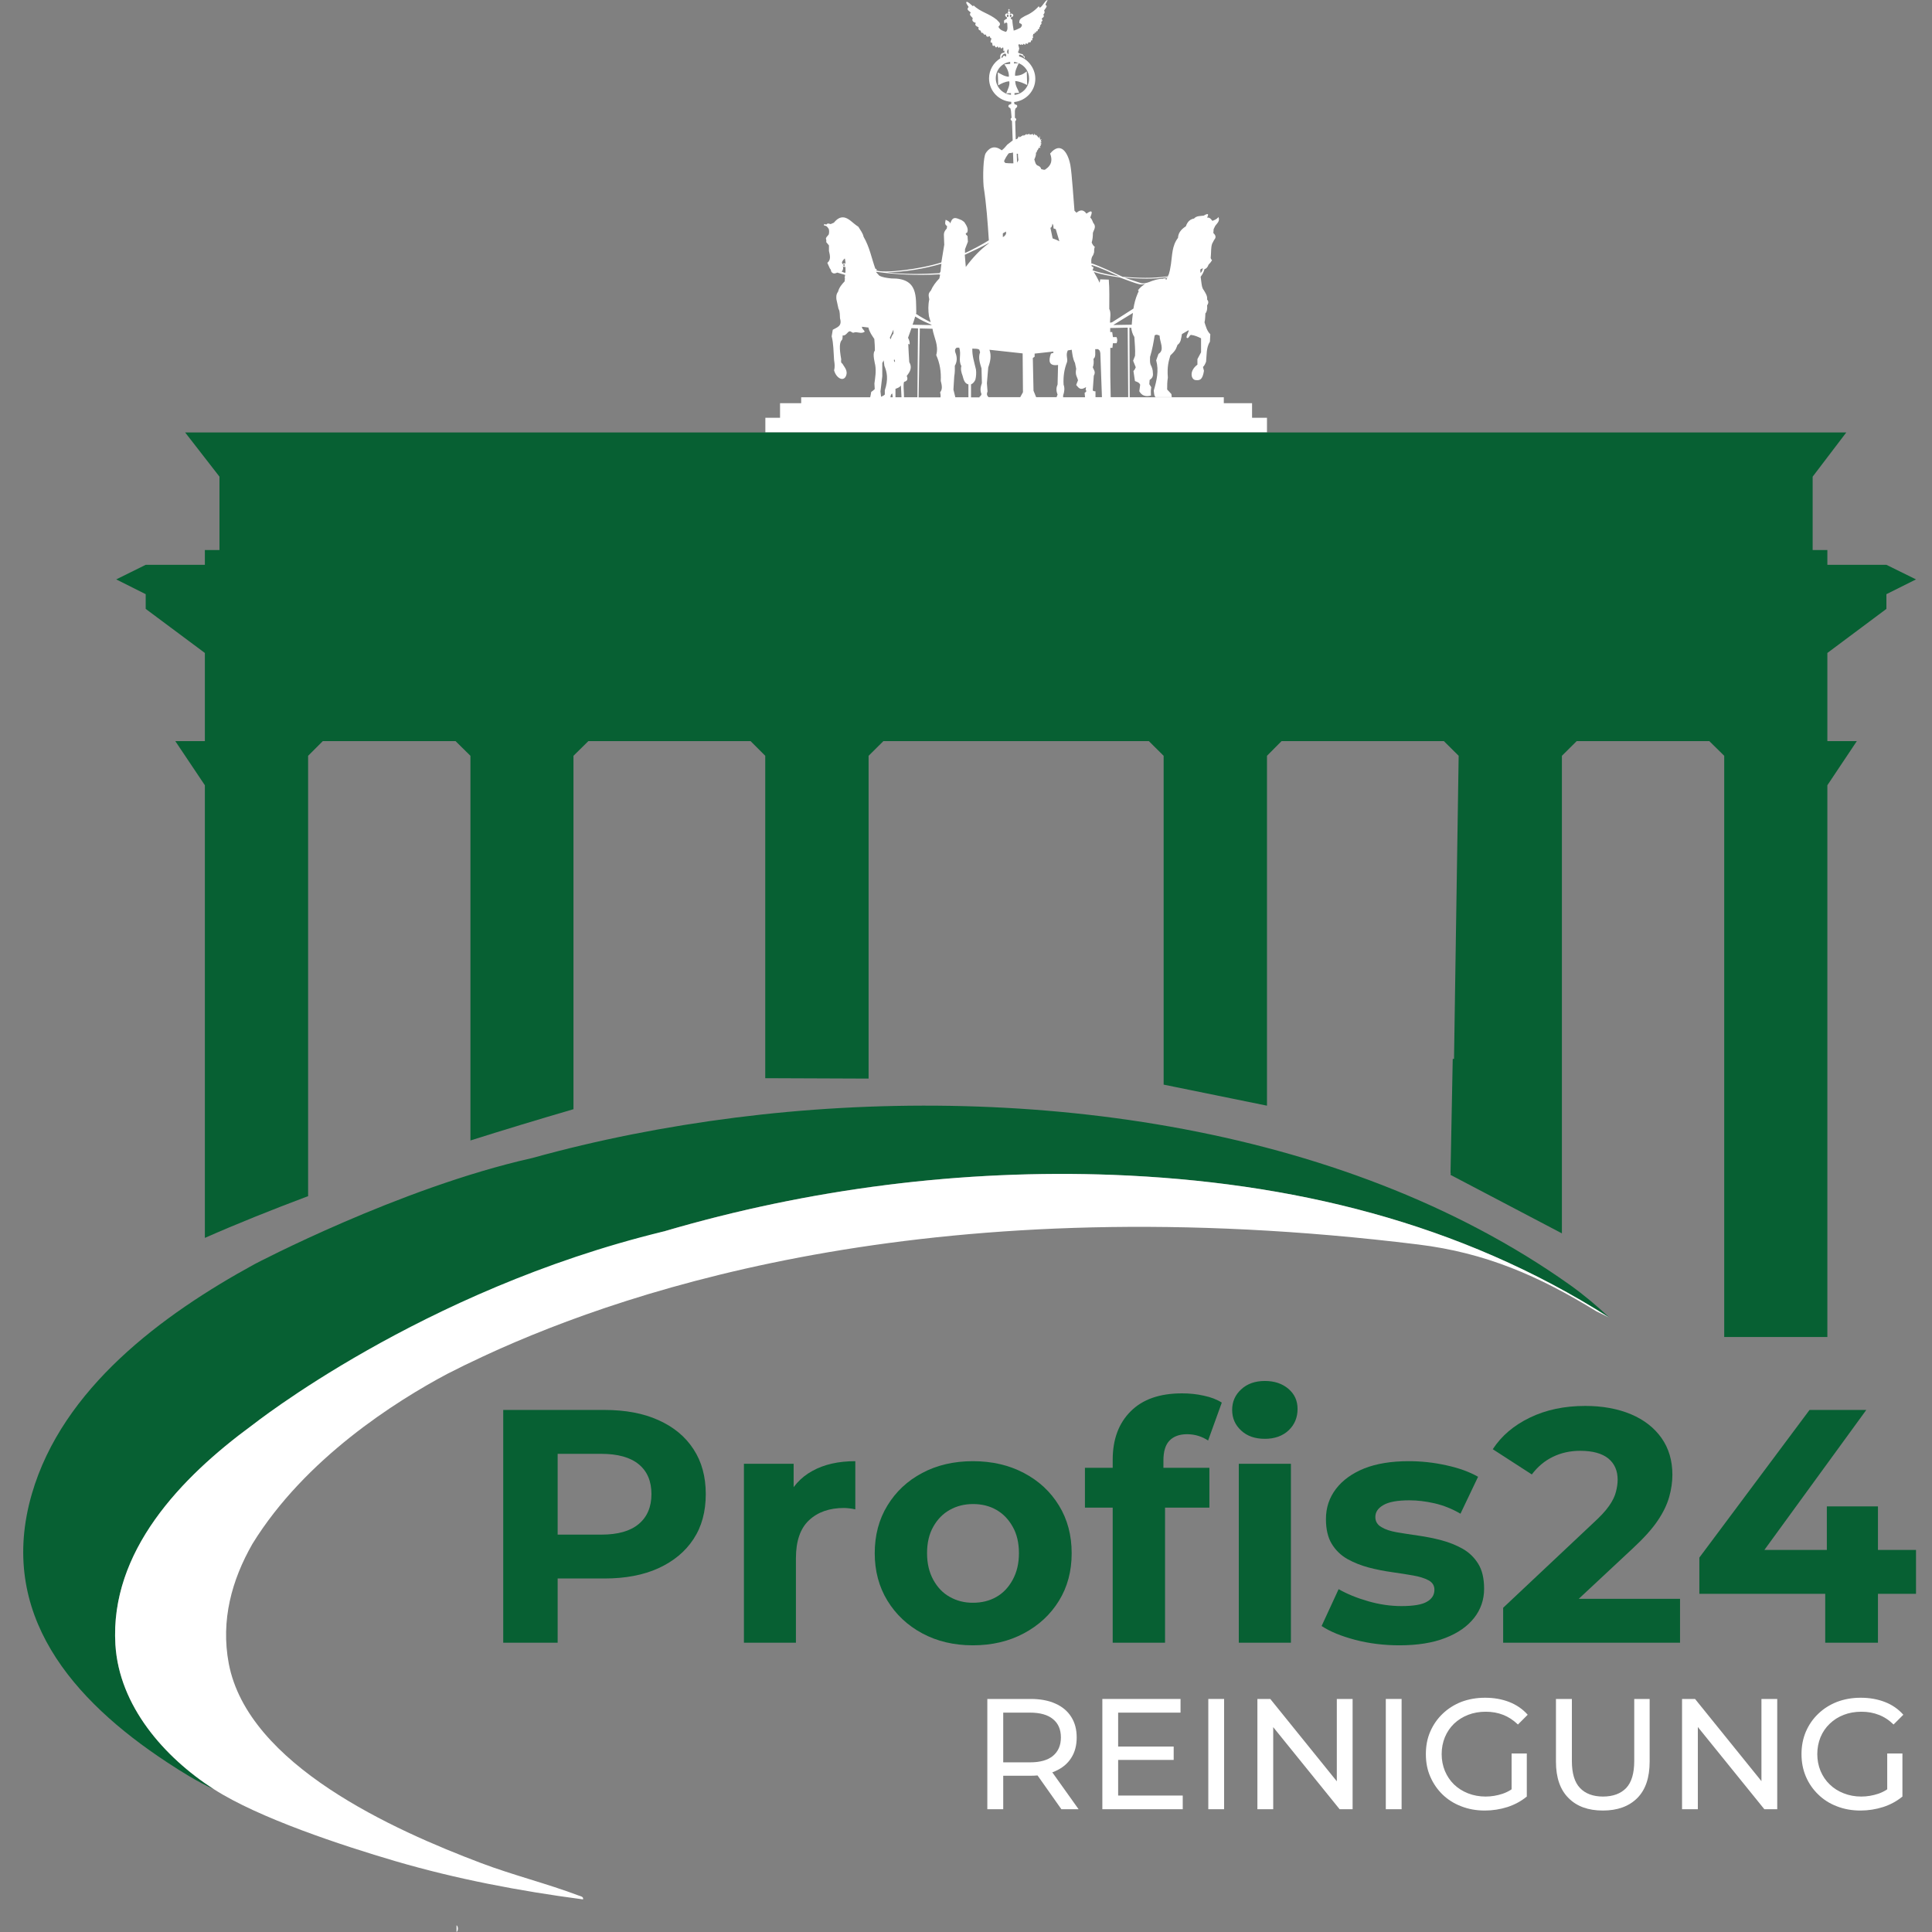 <svg xmlns="http://www.w3.org/2000/svg" xmlns:xlink="http://www.w3.org/1999/xlink" width="100" viewBox="0 0 75 75" height="100" preserveAspectRatio="xMidYMid meet"><rect x="0" y="0" width="75" height="75" fill="#808080" stroke="none"/><defs><clipPath id="b6329f0b6a"><path d="M 0.891 42 L 63 42 L 63 70 L 0.891 70 Z M 0.891 42 " clip-rule="nonzero"></path></clipPath><clipPath id="37204092bf"><path d="M 4 16 L 74.391 16 L 74.391 52 L 4 52 Z M 4 16 " clip-rule="nonzero"></path></clipPath><clipPath id="960f5febe6"><path d="M 65 54 L 74.391 54 L 74.391 64 L 65 64 Z M 65 54 " clip-rule="nonzero"></path></clipPath></defs><g clip-path="url(#b6329f0b6a)"><path fill="#076033" d="M 43.215 45.609 C 34.867 45.289 26.383 46.961 18.805 50.375 L 17.637 50.98 L 13.82 52.859 C 12.609 53.461 11.438 54.172 10.328 54.945 C 7.414 56.969 4.25 59.98 4.48 63.844 C 4.625 66.223 6.375 68.215 8.297 69.453 C 7.668 69.172 7.055 68.785 6.477 68.406 C 2.84 66.012 -0.121 62.66 1.238 57.988 C 2.43 53.891 6.289 51.039 9.875 49.078 C 9.875 49.078 15.492 46.117 20.633 44.961 C 20.633 44.961 20.637 44.961 20.637 44.961 C 23.223 44.242 25.867 43.727 28.535 43.387 C 39.328 42.016 52 43.52 60.965 49.895 C 61.484 50.266 62.023 50.719 62.484 51.156 C 56.676 47.449 50.09 45.875 43.215 45.609 Z M 43.215 45.609 " fill-opacity="1" fill-rule="nonzero"></path></g><path fill="#ffffff" d="M 61.973 50.906 C 59.727 49.527 57.672 48.633 55.062 48.312 C 36.527 46.027 24.594 49.961 18.863 52.605 L 18.871 52.605 C 18.871 52.605 18.828 52.625 18.746 52.66 C 18.238 52.895 17.777 53.121 17.367 53.332 C 15.367 54.395 11.844 56.617 9.801 59.93 C 8.996 61.336 8.566 62.898 8.879 64.57 C 9.621 68.52 15.305 71.051 18.676 72.324 C 19.914 72.793 21.238 73.121 22.457 73.582 C 22.527 73.609 22.664 73.625 22.633 73.734 C 20.172 73.41 17.719 72.945 15.336 72.246 C 13.301 71.648 10.051 70.582 8.297 69.453 C 6.375 68.215 4.625 66.223 4.48 63.844 C 4.262 60.223 7.031 57.352 9.777 55.336 C 9.781 55.336 16.336 50.094 25.742 47.809 C 25.75 47.809 25.758 47.805 25.77 47.805 C 31.41 46.145 37.348 45.387 43.215 45.609 C 50.09 45.875 56.676 47.449 62.484 51.156 Z M 61.973 50.906 " fill-opacity="1" fill-rule="nonzero"></path><path fill="#ffffff" d="M 17.723 75 C 17.723 74.914 17.723 74.824 17.723 74.738 C 17.793 74.781 17.793 74.957 17.723 75 Z M 17.723 75 " fill-opacity="1" fill-rule="nonzero"></path><path fill="#ffffff" d="M 49.184 16.219 L 48.605 16.219 L 48.605 15.652 L 47.508 15.652 L 47.508 15.422 L 43.855 15.422 L 43.844 12.723 L 43.914 12.723 C 43.93 12.848 43.961 12.969 44.035 13.082 C 44.047 13.328 44.078 13.562 44.062 13.812 L 43.988 14.004 L 44.09 14.258 C 44.066 14.32 44.039 14.367 44 14.402 L 44.059 14.793 C 44.133 14.824 44.215 14.836 44.262 14.934 L 44.227 15.188 C 44.324 15.363 44.48 15.41 44.68 15.355 C 44.68 15.25 44.664 15.191 44.691 15.031 L 44.617 14.914 L 44.629 14.75 C 44.711 14.695 44.777 14.625 44.754 14.469 C 44.754 14.359 44.719 14.254 44.664 14.152 C 44.633 14.055 44.645 13.957 44.645 13.855 C 44.734 13.559 44.781 13.289 44.824 13.02 C 44.895 12.969 44.953 13.004 45.016 13.031 C 45.016 13.273 45.227 13.582 44.973 13.738 L 44.883 13.988 C 44.992 14.383 44.906 14.77 44.789 15.16 C 44.801 15.258 44.801 15.375 44.859 15.418 L 45.488 15.418 L 45.473 15.297 L 45.309 15.121 C 45.309 14.973 45.309 14.82 45.336 14.66 C 45.301 14.219 45.371 14.012 45.434 13.797 C 45.68 13.57 45.66 13.5 45.711 13.387 C 45.848 13.297 45.852 13.125 45.883 12.969 L 46.125 12.828 C 46.211 12.781 46.012 13.078 46.074 13.117 C 46.137 13.16 46.168 13.023 46.23 13 C 46.379 13.016 46.504 13.074 46.625 13.133 L 46.625 13.676 L 46.484 13.941 L 46.484 14.156 C 46.148 14.406 46.242 14.734 46.406 14.754 C 46.574 14.773 46.68 14.754 46.738 14.395 L 46.699 14.246 C 46.758 14.195 46.789 14.117 46.82 14.039 C 46.848 13.777 46.82 13.504 46.969 13.262 L 46.984 12.973 C 46.855 12.852 46.812 12.676 46.758 12.508 C 46.793 12.402 46.789 12.164 46.793 12.164 C 46.824 12.148 46.879 12.027 46.859 11.859 C 46.898 11.789 46.941 11.723 46.859 11.625 C 46.879 11.492 46.797 11.375 46.727 11.258 C 46.668 11.191 46.656 11.09 46.641 10.992 L 46.609 10.746 C 46.68 10.648 46.734 10.551 46.758 10.449 C 46.82 10.434 46.875 10.387 46.918 10.27 C 46.965 10.227 47.004 10.18 47.051 10.105 C 47.027 10.062 46.984 10.051 47.004 9.949 C 47.02 9.781 47.004 9.609 47.055 9.461 L 47.133 9.312 C 47.207 9.23 47.211 9.145 47.102 9.047 L 47.113 8.895 L 47.176 8.766 C 47.246 8.668 47.367 8.586 47.301 8.426 C 47.223 8.523 47.145 8.539 47.066 8.574 C 47.012 8.52 46.988 8.441 46.859 8.445 C 46.91 8.348 46.906 8.312 46.875 8.312 L 46.863 8.312 C 46.832 8.312 46.781 8.34 46.727 8.371 C 46.594 8.391 46.453 8.371 46.352 8.484 C 46.219 8.508 46.105 8.582 46.035 8.785 C 45.812 8.926 45.738 9.078 45.73 9.234 C 45.496 9.535 45.508 9.902 45.457 10.25 L 45.414 10.496 L 45.375 10.641 L 45.344 10.707 L 45.344 10.723 C 44.754 10.816 44.168 10.789 43.582 10.746 C 43.172 10.559 42.758 10.355 42.355 10.215 L 42.355 10.195 L 42.367 10.195 C 42.355 10.105 42.367 10.031 42.398 9.961 C 42.434 9.918 42.457 9.859 42.473 9.789 C 42.473 9.723 42.473 9.652 42.5 9.582 C 42.445 9.547 42.41 9.484 42.379 9.414 C 42.414 9.301 42.426 9.176 42.426 9.043 C 42.461 8.914 42.574 8.805 42.438 8.648 C 42.41 8.578 42.387 8.504 42.324 8.445 C 42.395 8.266 42.445 8.102 42.176 8.293 C 42.078 8.156 41.957 8.117 41.789 8.258 L 41.711 8.18 C 41.676 7.793 41.613 6.746 41.551 6.406 C 41.457 5.914 41.172 5.473 40.766 5.961 C 40.852 6.191 40.848 6.406 40.562 6.59 C 40.551 6.59 40.543 6.59 40.535 6.59 C 40.488 6.59 40.465 6.574 40.445 6.57 L 40.434 6.57 C 40.434 6.57 40.422 6.57 40.418 6.559 C 40.398 6.477 40.336 6.445 40.27 6.422 C 40.191 6.375 40.184 6.273 40.152 6.191 C 40.191 6.102 40.227 6.016 40.215 5.926 C 40.254 5.914 40.254 5.883 40.254 5.855 C 40.285 5.824 40.312 5.789 40.32 5.738 L 40.391 5.738 L 40.363 5.676 L 40.41 5.656 L 40.391 5.617 L 40.422 5.605 L 40.422 5.555 L 40.375 5.555 L 40.438 5.508 L 40.398 5.484 L 40.434 5.402 L 40.379 5.426 L 40.355 5.27 L 40.336 5.363 L 40.223 5.23 L 40.207 5.258 L 40.145 5.184 L 40.145 5.242 L 40.105 5.242 L 40.105 5.203 L 39.961 5.23 L 39.973 5.191 L 39.855 5.23 L 39.855 5.199 L 39.727 5.277 L 39.738 5.238 L 39.574 5.332 L 39.562 5.285 L 39.488 5.391 L 39.43 5.41 L 39.41 4.711 C 39.457 4.66 39.473 4.609 39.398 4.574 L 39.398 4.301 L 39.418 4.215 C 39.449 4.18 39.492 4.164 39.488 4.121 C 39.488 4.078 39.469 4.066 39.383 4.047 L 39.367 3.961 C 39.828 3.914 40.191 3.527 40.191 3.059 C 40.191 2.621 39.867 2.27 39.562 2.191 L 39.562 2.125 C 39.621 2.109 39.66 2.156 39.711 2.172 C 39.723 2.16 39.766 2.258 39.77 2.266 C 39.77 2.277 39.789 2.199 39.77 2.191 C 39.746 2.16 39.711 2.16 39.703 2.105 C 39.645 2.09 39.586 2.082 39.527 2.043 C 39.527 2.023 39.5 1.984 39.547 1.992 L 39.547 1.93 L 39.566 1.918 C 39.566 1.863 39.547 1.801 39.531 1.742 C 39.543 1.727 39.559 1.719 39.57 1.711 C 39.598 1.738 39.629 1.766 39.645 1.711 C 39.672 1.754 39.703 1.75 39.742 1.695 C 39.777 1.746 39.805 1.758 39.828 1.672 C 39.859 1.699 39.895 1.742 39.926 1.637 C 39.98 1.652 40.027 1.66 40.02 1.57 C 40.074 1.586 40.086 1.551 40.07 1.484 C 40.129 1.473 40.102 1.426 40.09 1.383 C 40.113 1.371 40.109 1.34 40.109 1.312 C 40.172 1.332 40.16 1.293 40.16 1.266 C 40.203 1.277 40.227 1.266 40.227 1.207 C 40.297 1.234 40.281 1.176 40.289 1.141 C 40.348 1.141 40.348 1.102 40.348 1.059 C 40.371 1.039 40.395 1.02 40.375 0.98 C 40.43 0.945 40.449 0.906 40.418 0.859 C 40.438 0.824 40.508 0.816 40.438 0.734 C 40.465 0.68 40.57 0.656 40.5 0.57 C 40.559 0.512 40.566 0.457 40.531 0.41 C 40.574 0.332 40.688 0.234 40.598 0.203 C 40.559 0.188 40.645 0.066 40.668 0 L 40.656 0 C 40.547 0.043 40.484 0.238 40.363 0.301 L 40.324 0.242 C 40.172 0.414 39.988 0.539 39.781 0.625 C 39.688 0.691 39.551 0.715 39.57 0.895 C 39.672 0.926 39.715 0.973 39.613 1.078 C 39.531 1.117 39.453 1.16 39.352 1.188 C 39.328 1.051 39.305 0.914 39.297 0.77 C 39.285 0.754 39.266 0.738 39.238 0.727 L 39.238 0.684 C 39.277 0.664 39.336 0.645 39.336 0.594 C 39.336 0.543 39.27 0.52 39.227 0.527 C 39.227 0.543 39.211 0.547 39.199 0.547 L 39.199 0.527 C 39.211 0.516 39.219 0.504 39.219 0.488 C 39.219 0.465 39.203 0.449 39.18 0.445 L 39.18 0.395 L 39.207 0.395 L 39.207 0.379 L 39.18 0.379 L 39.18 0.352 L 39.16 0.352 L 39.16 0.375 L 39.137 0.375 L 39.137 0.395 L 39.16 0.395 L 39.16 0.441 C 39.141 0.441 39.125 0.461 39.125 0.484 C 39.125 0.5 39.137 0.516 39.145 0.523 L 39.145 0.539 C 39.129 0.543 39.117 0.539 39.105 0.52 C 39.031 0.52 39.02 0.566 39.02 0.594 C 39.02 0.621 39.055 0.66 39.09 0.68 L 39.09 0.723 C 39.047 0.746 39.012 0.762 38.98 0.793 C 38.969 0.836 38.98 0.887 39 0.934 C 39 0.914 39.012 0.898 39.02 0.891 C 39.043 0.875 39.078 0.867 39.102 0.902 C 39.102 1.023 39.141 1.156 39.051 1.238 C 38.934 1.203 38.816 1.164 38.758 1.039 C 38.902 0.906 38.758 0.855 38.703 0.773 C 38.398 0.52 38.055 0.469 37.793 0.207 L 37.773 0.246 C 37.695 0.18 37.559 0.047 37.52 0.074 C 37.48 0.102 37.559 0.203 37.602 0.27 C 37.488 0.391 37.641 0.422 37.684 0.492 C 37.602 0.574 37.707 0.637 37.762 0.703 C 37.738 0.77 37.723 0.84 37.883 0.891 C 37.816 0.984 37.914 1.02 37.992 1.062 C 37.965 1.141 38.004 1.172 38.066 1.188 C 38.086 1.23 38.086 1.301 38.16 1.273 C 38.176 1.32 38.199 1.363 38.273 1.34 C 38.285 1.434 38.34 1.445 38.422 1.402 C 38.434 1.457 38.449 1.496 38.488 1.484 C 38.488 1.547 38.395 1.664 38.516 1.66 C 38.531 1.727 38.516 1.832 38.605 1.762 C 38.637 1.809 38.656 1.895 38.723 1.797 C 38.75 1.832 38.773 1.902 38.816 1.816 C 38.848 1.836 38.84 1.941 38.934 1.836 C 38.957 1.836 38.953 1.973 38.949 1.98 L 38.992 1.965 L 38.992 2.039 C 38.824 2.059 38.82 2.156 38.832 2.266 C 38.57 2.426 38.395 2.715 38.395 3.043 C 38.395 3.531 38.777 3.926 39.258 3.953 L 39.258 4.035 C 39.168 4.062 39.148 4.074 39.145 4.117 C 39.145 4.164 39.18 4.176 39.223 4.203 L 39.246 4.297 L 39.27 4.57 C 39.211 4.609 39.223 4.656 39.285 4.699 L 39.312 5.453 L 39.105 5.613 C 39.035 5.695 38.969 5.777 38.887 5.836 C 38.562 5.586 38.359 5.801 38.266 5.945 C 38.172 6.094 38.148 6.805 38.184 7.242 C 38.293 7.934 38.34 8.629 38.387 9.328 C 38.203 9.449 37.641 9.754 37.461 9.82 L 37.461 9.676 L 37.574 9.383 L 37.559 9.16 C 37.445 9.074 37.496 9.051 37.543 9.031 C 37.609 8.895 37.523 8.754 37.43 8.617 L 37.332 8.547 C 37.168 8.492 36.988 8.34 36.891 8.676 C 36.875 8.605 36.789 8.57 36.711 8.531 C 36.699 8.617 36.652 8.707 36.766 8.777 L 36.754 8.871 C 36.613 9.02 36.645 9.109 36.645 9.207 C 36.645 9.34 36.656 9.418 36.656 9.5 C 36.621 9.73 36.578 9.957 36.543 10.188 C 35.73 10.453 34.301 10.621 34.02 10.496 L 34.035 10.449 L 33.98 10.43 C 33.832 10.016 33.758 9.59 33.523 9.188 C 33.5 9.059 33.398 8.93 33.32 8.801 C 33.117 8.68 32.938 8.438 32.723 8.438 C 32.613 8.434 32.5 8.488 32.371 8.645 L 32.246 8.699 C 32.121 8.656 32.109 8.688 32.074 8.719 L 31.992 8.695 L 31.992 8.758 C 32.105 8.758 32.129 8.832 32.172 8.887 C 32.195 8.965 32.188 9.035 32.172 9.102 C 32.105 9.176 32.055 9.238 32.062 9.266 C 32.078 9.309 32.082 9.355 32.074 9.398 L 32.18 9.527 L 32.18 9.742 C 32.223 9.918 32.262 10.09 32.117 10.203 C 32.145 10.266 32.176 10.336 32.215 10.422 C 32.254 10.453 32.258 10.504 32.273 10.551 C 32.344 10.645 32.422 10.617 32.504 10.582 C 32.504 10.582 32.781 10.668 32.801 10.668 C 32.82 10.668 32.785 10.781 32.785 10.781 L 32.801 10.781 L 32.789 10.922 C 32.676 11.039 32.574 11.164 32.535 11.32 C 32.449 11.441 32.465 11.527 32.469 11.617 L 32.551 11.992 C 32.613 12.074 32.598 12.258 32.609 12.359 C 32.703 12.668 32.488 12.707 32.328 12.801 L 32.285 13.055 C 32.359 13.332 32.355 13.664 32.379 13.98 C 32.398 14.105 32.418 14.23 32.379 14.375 C 32.461 14.68 32.734 14.824 32.836 14.605 C 32.934 14.387 32.77 14.246 32.703 14.117 C 32.637 14.09 32.648 14.008 32.656 13.949 C 32.574 13.492 32.59 13.281 32.688 13.191 C 32.711 13.141 32.711 13.082 32.711 13.02 C 32.836 13.051 32.906 12.871 32.977 12.863 C 33.047 12.852 33.074 12.93 33.137 12.914 C 33.273 12.852 33.434 12.988 33.57 12.871 C 33.535 12.805 33.441 12.742 33.465 12.684 L 33.711 12.715 C 33.754 12.898 33.852 13.023 33.941 13.16 C 33.941 13.16 33.977 13.602 33.957 13.621 C 33.855 13.719 33.973 14.141 33.977 14.176 C 34.016 14.414 33.977 14.652 33.945 14.887 L 33.957 15.105 C 33.91 15.152 33.867 15.184 33.82 15.215 C 33.809 15.289 33.797 15.355 33.781 15.422 L 31.102 15.422 L 31.102 15.652 L 30.281 15.652 L 30.281 16.219 L 29.711 16.219 L 29.711 16.789 L 49.184 16.789 Z M 46.691 10.414 L 46.695 10.418 C 46.676 10.484 46.66 10.551 46.605 10.598 C 46.605 10.551 46.594 10.504 46.594 10.465 C 46.625 10.441 46.66 10.426 46.691 10.414 Z M 39.211 0.574 C 39.211 0.574 39.227 0.562 39.234 0.562 C 39.246 0.562 39.25 0.562 39.254 0.574 C 39.27 0.594 39.27 0.637 39.254 0.652 C 39.242 0.668 39.219 0.668 39.211 0.652 C 39.195 0.637 39.195 0.594 39.211 0.574 Z M 39.098 0.652 C 39.082 0.637 39.082 0.594 39.098 0.574 C 39.098 0.574 39.109 0.562 39.117 0.562 C 39.129 0.562 39.133 0.562 39.137 0.574 C 39.156 0.594 39.156 0.637 39.137 0.652 C 39.125 0.668 39.105 0.668 39.098 0.652 Z M 39.098 1.984 C 39.113 1.957 39.113 1.918 39.148 1.91 L 39.148 1.906 L 39.156 1.906 C 39.156 1.906 39.152 1.906 39.148 1.91 C 39.16 1.977 39.148 2.043 39.148 2.105 C 39.129 2.09 39.109 2.074 39.098 2.031 Z M 38.879 2.199 C 38.914 2.141 38.949 2.086 39.004 2.086 L 39 2.082 C 39.016 2.082 39.035 2.082 39.051 2.098 C 39.066 2.156 39.066 2.188 39.031 2.199 C 39.008 2.152 38.977 2.152 38.941 2.184 C 38.93 2.227 38.906 2.242 38.879 2.25 Z M 39.246 3.68 C 38.914 3.648 38.656 3.375 38.656 3.039 C 38.656 2.711 38.895 2.445 39.207 2.402 L 39.215 2.406 L 39.215 2.48 L 38.988 2.496 C 39.102 2.656 39.176 2.816 39.164 2.98 C 38.98 2.965 38.867 2.879 38.734 2.809 L 38.75 3.312 C 38.879 3.242 39.008 3.168 39.18 3.156 C 39.211 3.32 39.117 3.473 39.062 3.625 L 39.246 3.613 C 39.246 3.633 39.246 3.66 39.246 3.676 Z M 32.809 10.594 C 32.762 10.578 32.711 10.566 32.672 10.543 C 32.734 10.484 32.742 10.406 32.719 10.332 L 32.723 10.332 C 32.742 10.359 32.758 10.371 32.82 10.359 C 32.82 10.465 32.832 10.57 32.809 10.594 Z M 32.734 10.285 C 32.75 10.242 32.762 10.25 32.785 10.25 L 32.785 10.336 C 32.746 10.336 32.742 10.312 32.734 10.285 Z M 32.824 10.242 C 32.812 10.207 32.734 10.215 32.715 10.258 C 32.691 10.242 32.691 10.203 32.684 10.18 C 32.707 10.121 32.75 10.074 32.793 10.031 C 32.805 10.031 32.832 10.262 32.824 10.242 Z M 36.547 10.238 C 36.531 10.336 36.52 10.438 36.512 10.539 L 36.473 10.605 C 35.785 10.645 35.078 10.652 34.434 10.574 C 35.16 10.551 35.867 10.438 36.547 10.238 Z M 34.012 10.566 L 34.012 10.551 C 34.84 10.664 35.586 10.695 36.445 10.652 L 36.496 10.664 L 36.465 10.809 C 36.332 10.945 36.215 11.098 36.133 11.285 C 36.004 11.41 36.062 11.512 36.074 11.621 C 36.027 11.84 36.031 12.055 36.062 12.273 L 36.129 12.508 C 35.973 12.434 35.699 12.281 35.555 12.18 C 35.559 12.168 35.555 12.168 35.57 12.16 C 35.551 11.516 35.656 10.793 34.602 10.809 C 34.418 10.789 34.246 10.766 34.133 10.699 Z M 36.16 12.605 L 36.16 12.621 L 35.426 12.605 C 35.461 12.5 35.5 12.395 35.527 12.289 L 35.531 12.289 C 35.758 12.434 35.961 12.523 36.16 12.605 Z M 34.348 15.152 L 34.348 15.316 C 34.316 15.352 34.258 15.379 34.203 15.402 L 34.18 15.195 L 34.25 14.605 L 34.25 14.09 L 34.305 13.992 L 34.301 13.98 L 34.309 13.98 L 34.305 13.992 L 34.332 14.203 C 34.434 14.445 34.492 14.719 34.348 15.152 Z M 34.566 15.422 C 34.578 15.363 34.578 15.301 34.637 15.277 L 34.656 15.422 Z M 34.684 12.949 C 34.613 13.039 34.598 13.105 34.574 13.172 L 34.543 13.109 L 34.684 12.797 Z M 34.707 13.957 C 34.746 13.957 34.742 14.012 34.742 14.059 C 34.711 14.043 34.695 14.004 34.707 13.957 Z M 34.762 15.422 L 34.762 15.094 C 34.848 15.062 34.922 15.039 34.969 14.969 L 34.973 14.969 L 34.996 15.422 Z M 35.613 15.422 L 35.094 15.422 C 35.094 15.207 35.051 14.852 35.105 14.82 C 35.227 14.793 35.25 14.711 35.199 14.594 C 35.324 14.434 35.426 14.273 35.297 14.055 C 35.281 13.828 35.27 13.59 35.258 13.344 L 35.309 13.375 C 35.328 13.281 35.293 13.195 35.25 13.113 C 35.293 12.988 35.336 12.867 35.383 12.742 L 35.383 12.738 L 35.637 12.75 Z M 36.508 15.426 L 35.66 15.426 L 35.707 12.754 L 35.707 12.75 L 36.199 12.762 C 36.25 13.102 36.453 13.398 36.344 13.785 C 36.488 14.102 36.539 14.438 36.52 14.785 C 36.566 14.957 36.594 15.117 36.496 15.227 C 36.508 15.293 36.523 15.363 36.508 15.426 Z M 39.473 5.969 L 39.516 5.969 C 39.516 6.043 39.52 6.113 39.535 6.215 C 39.52 6.258 39.5 6.281 39.484 6.309 L 39.469 5.965 Z M 39.363 2.402 L 39.363 2.406 C 39.426 2.406 39.48 2.43 39.535 2.449 L 39.551 2.449 C 39.551 2.449 39.547 2.453 39.547 2.453 C 39.785 2.551 39.949 2.773 39.949 3.047 C 39.949 3.379 39.707 3.645 39.383 3.684 L 39.383 3.613 L 39.566 3.602 C 39.512 3.453 39.418 3.352 39.41 3.145 C 39.586 3.16 39.73 3.23 39.875 3.301 L 39.859 2.773 C 39.746 2.852 39.652 2.938 39.406 2.941 C 39.391 2.758 39.477 2.609 39.547 2.453 C 39.543 2.453 39.539 2.449 39.535 2.449 L 39.363 2.465 L 39.363 2.406 L 39.359 2.406 Z M 39.18 5.945 C 39.227 5.945 39.273 5.934 39.332 5.918 L 39.324 5.922 L 39.34 6.34 C 39.223 6.34 39.129 6.34 39.027 6.328 C 39.027 6.328 38.988 6.277 38.98 6.27 C 38.961 6.246 39.148 5.926 39.18 5.945 Z M 38.93 9.059 L 39.055 8.988 L 39.055 9.078 C 39.02 9.148 38.977 9.184 38.93 9.203 Z M 38.387 9.434 L 38.387 9.43 C 38.387 9.43 38.387 9.445 38.387 9.445 C 38.039 9.699 37.75 10.016 37.492 10.363 L 37.453 9.891 C 37.762 9.746 38.066 9.605 38.387 9.434 Z M 37.594 15.422 L 37.086 15.422 L 37.012 15.125 L 37.043 14.617 C 37.074 14.445 37.066 14.324 37.066 14.199 C 37.148 14.059 37.172 13.887 37.086 13.68 C 37.062 13.609 37.066 13.547 37.141 13.496 L 37.238 13.496 C 37.328 13.766 37.191 13.973 37.32 14.211 C 37.285 14.336 37.32 14.461 37.367 14.586 C 37.406 14.73 37.441 14.887 37.594 14.922 Z M 38.102 15.301 C 38.086 15.363 38.051 15.383 38.016 15.414 L 38.035 15.426 L 37.695 15.426 L 37.695 14.922 C 37.781 14.883 37.828 14.816 37.863 14.742 C 37.898 14.602 37.902 14.469 37.887 14.344 C 37.824 14.074 37.734 13.805 37.746 13.535 L 37.75 13.531 C 37.84 13.547 37.93 13.52 38.016 13.574 L 38.047 13.676 C 37.969 13.875 38.035 14.086 38.102 14.301 L 38.117 14.871 C 38.074 15.004 38.031 15.137 38.102 15.301 Z M 39.605 15.418 L 38.375 15.418 C 38.332 15.371 38.285 15.324 38.336 15.199 L 38.312 14.875 L 38.363 14.266 C 38.441 14.043 38.496 13.816 38.41 13.578 L 38.398 13.578 L 38.41 13.578 L 39.699 13.719 L 39.711 15.227 Z M 41.055 14.926 C 41.004 15.039 40.992 15.164 41.055 15.316 L 41.016 15.418 L 40.223 15.418 L 40.121 15.168 L 40.094 13.898 L 40.164 13.848 L 40.164 13.727 L 40.883 13.648 L 40.887 13.648 L 40.898 13.695 L 40.797 13.727 C 40.695 14.016 40.715 14.219 41.074 14.168 Z M 40.863 9.254 L 40.777 8.844 C 40.832 8.824 40.848 8.758 40.852 8.684 C 40.906 8.746 40.891 8.809 40.898 8.867 L 40.984 8.895 L 41.125 9.367 C 41.043 9.32 40.953 9.285 40.863 9.254 Z M 42.105 15.25 L 42.121 15.422 L 41.27 15.422 L 41.27 15.355 C 41.324 15.199 41.336 15.059 41.289 14.934 C 41.27 14.625 41.312 14.332 41.422 14.055 C 41.461 13.922 41.359 13.781 41.453 13.602 L 41.605 13.578 C 41.629 13.75 41.645 13.93 41.73 14.086 L 41.777 14.316 C 41.73 14.574 41.816 14.621 41.848 14.762 L 41.777 14.945 C 41.879 15.059 41.934 15.172 42.16 15.027 L 42.145 15.129 C 42.18 15.168 42.184 15.211 42.105 15.25 Z M 43.934 12.605 L 43.215 12.617 L 43.98 12.148 C 43.961 12.297 43.945 12.449 43.934 12.605 Z M 45.312 10.793 L 45.285 10.855 C 45.262 10.844 45.238 10.832 45.207 10.828 C 45.246 10.812 45.281 10.805 45.312 10.793 Z M 43.656 10.777 L 43.66 10.781 C 44.215 10.816 44.77 10.855 45.336 10.75 L 45.336 10.746 L 45.344 10.75 C 45.34 10.75 45.34 10.75 45.336 10.75 L 45.336 10.758 C 45.281 10.781 45.207 10.805 45.133 10.824 C 45.047 10.82 44.934 10.84 44.82 10.875 C 44.754 10.891 44.688 10.918 44.621 10.945 C 44.504 10.988 44.383 11.02 44.273 10.984 L 43.66 10.781 C 43.652 10.777 43.645 10.777 43.637 10.777 Z M 42.41 10.48 C 42.457 10.43 42.438 10.391 42.438 10.348 L 42.387 10.359 L 42.375 10.293 L 42.379 10.289 C 42.746 10.402 43.094 10.574 43.449 10.734 C 43.105 10.668 42.762 10.613 42.422 10.496 C 42.422 10.496 42.422 10.484 42.41 10.48 Z M 42.527 15.418 L 42.527 15.191 C 42.469 15.191 42.418 15.18 42.422 15.137 L 42.461 14.586 C 42.551 14.426 42.449 14.355 42.422 14.254 C 42.457 14.172 42.465 14.062 42.449 13.93 C 42.551 13.855 42.508 13.688 42.516 13.555 L 42.629 13.555 L 42.691 13.613 L 42.715 13.707 L 42.777 15.418 Z M 43.062 11.992 C 43.062 11.613 43.074 11.227 43.043 10.855 L 42.711 10.844 L 42.688 10.977 C 42.605 10.797 42.535 10.68 42.461 10.555 C 42.457 10.555 42.457 10.551 42.457 10.551 L 42.457 10.547 C 42.457 10.551 42.457 10.551 42.461 10.555 C 42.781 10.664 43.129 10.719 43.465 10.77 C 43.727 10.863 44.062 11 44.254 11.039 C 44.301 11.051 44.371 11.039 44.449 11.027 C 44.336 11.094 44.242 11.176 44.18 11.266 C 44.168 11.281 44.207 11.297 44.207 11.297 L 44.156 11.414 C 44.078 11.598 44.031 11.785 44 11.98 L 43.168 12.512 L 43.09 12.527 C 43.09 12.344 43.141 12.145 43.062 11.992 Z M 43.117 15.418 L 43.102 14.621 L 43.102 13.504 L 43.184 13.504 L 43.203 13.324 L 43.344 13.324 C 43.383 13.246 43.379 13.164 43.344 13.086 L 43.203 13.086 L 43.176 12.891 L 43.098 12.891 L 43.098 12.734 L 43.77 12.719 L 43.777 12.719 L 43.797 15.418 Z M 43.117 15.418 " fill-opacity="1" fill-rule="nonzero"></path><g clip-path="url(#37204092bf)"><path fill="#076033" d="M 45.172 42.105 L 45.172 29.34 L 44.598 28.77 L 34.293 28.77 L 33.719 29.34 L 33.719 41.871 L 29.707 41.855 L 29.707 29.34 L 29.137 28.77 L 22.84 28.77 L 22.262 29.34 L 22.262 43.059 C 20.938 43.445 19.594 43.852 18.262 44.273 L 18.262 29.34 L 17.684 28.77 L 12.531 28.77 L 11.961 29.34 L 11.961 46.434 C 10.559 46.961 9.211 47.5 7.953 48.055 L 7.953 30.484 L 6.805 28.77 L 7.953 28.77 L 7.953 25.348 L 5.656 23.637 L 5.656 23.066 L 4.512 22.492 L 5.656 21.926 L 7.953 21.926 L 7.953 21.352 L 8.52 21.352 L 8.52 18.504 L 7.188 16.789 L 71.672 16.789 L 70.367 18.504 L 70.367 21.352 L 70.938 21.352 L 70.938 21.926 L 73.23 21.926 L 74.379 22.492 L 73.23 23.066 L 73.23 23.637 L 70.938 25.348 L 70.938 28.77 L 72.082 28.77 L 70.938 30.484 L 70.938 51.902 L 66.934 51.902 L 66.934 29.34 L 66.355 28.77 L 61.207 28.77 L 60.633 29.34 L 60.633 47.879 L 56.309 45.609 L 56.32 45.535 C 56.316 45.535 56.312 45.535 56.309 45.535 L 56.395 41.105 L 56.445 41.105 L 56.625 29.34 L 56.051 28.77 L 49.75 28.77 L 49.184 29.34 L 49.184 42.922 Z M 45.172 42.105 " fill-opacity="1" fill-rule="nonzero"></path></g><path fill="#076033" d="M 19.535 63.77 L 19.535 54.734 L 23.461 54.734 C 24.273 54.734 24.973 54.863 25.559 55.129 C 26.148 55.391 26.602 55.766 26.922 56.258 C 27.242 56.746 27.398 57.328 27.398 58 C 27.398 58.68 27.242 59.262 26.922 59.746 C 26.602 60.234 26.148 60.609 25.559 60.879 C 24.973 61.145 24.273 61.277 23.461 61.277 L 20.688 61.277 L 21.648 60.336 L 21.648 63.77 Z M 21.648 60.566 L 20.688 59.574 L 23.344 59.574 C 23.984 59.574 24.469 59.438 24.797 59.16 C 25.125 58.887 25.289 58.496 25.289 58 C 25.289 57.5 25.125 57.113 24.797 56.844 C 24.469 56.574 23.984 56.438 23.344 56.438 L 20.688 56.438 L 21.648 55.445 Z M 21.648 60.566 " fill-opacity="1" fill-rule="nonzero"></path><path fill="#076033" d="M 28.879 63.77 L 28.879 56.824 L 30.809 56.824 L 30.809 58.801 L 30.535 58.219 C 30.742 57.727 31.074 57.355 31.535 57.102 C 31.992 56.848 32.547 56.723 33.203 56.723 L 33.203 58.594 C 33.125 58.574 33.051 58.562 32.977 58.555 C 32.906 58.547 32.832 58.539 32.766 58.539 C 32.195 58.539 31.742 58.699 31.402 59.02 C 31.066 59.336 30.898 59.828 30.898 60.488 L 30.898 63.77 Z M 28.879 63.77 " fill-opacity="1" fill-rule="nonzero"></path><path fill="#076033" d="M 37.766 63.871 C 37.031 63.871 36.375 63.715 35.801 63.406 C 35.227 63.098 34.777 62.672 34.449 62.137 C 34.121 61.598 33.957 60.984 33.957 60.297 C 33.957 59.598 34.121 58.98 34.449 58.445 C 34.777 57.906 35.227 57.484 35.801 57.18 C 36.375 56.875 37.031 56.723 37.766 56.723 C 38.508 56.723 39.168 56.875 39.746 57.18 C 40.324 57.484 40.781 57.906 41.109 58.445 C 41.438 58.98 41.602 59.598 41.602 60.297 C 41.602 60.992 41.438 61.609 41.109 62.141 C 40.781 62.676 40.324 63.098 39.746 63.406 C 39.168 63.715 38.508 63.871 37.766 63.871 Z M 37.766 62.219 C 38.109 62.219 38.414 62.145 38.68 61.992 C 38.941 61.844 39.152 61.621 39.312 61.328 C 39.473 61.035 39.555 60.691 39.555 60.297 C 39.555 59.891 39.473 59.547 39.312 59.266 C 39.152 58.98 38.941 58.762 38.68 58.613 C 38.414 58.461 38.113 58.387 37.777 58.387 C 37.441 58.387 37.141 58.461 36.871 58.613 C 36.602 58.762 36.391 58.98 36.23 59.266 C 36.07 59.547 35.988 59.891 35.988 60.297 C 35.988 60.691 36.07 61.035 36.23 61.328 C 36.391 61.621 36.602 61.844 36.871 61.992 C 37.141 62.145 37.438 62.219 37.766 62.219 Z M 37.766 62.219 " fill-opacity="1" fill-rule="nonzero"></path><path fill="#076033" d="M 42.117 58.527 L 42.117 56.98 L 46.949 56.98 L 46.949 58.527 Z M 43.195 63.77 L 43.195 56.668 C 43.195 55.879 43.426 55.25 43.895 54.785 C 44.359 54.32 45.023 54.09 45.887 54.09 C 46.172 54.09 46.453 54.117 46.73 54.18 C 47.008 54.238 47.242 54.328 47.43 54.449 L 46.898 55.922 C 46.785 55.844 46.66 55.785 46.523 55.742 C 46.387 55.699 46.238 55.676 46.082 55.676 C 45.789 55.676 45.562 55.758 45.402 55.922 C 45.242 56.086 45.164 56.344 45.164 56.695 L 45.164 57.34 L 45.227 58.191 L 45.227 63.77 Z M 49.102 55.855 C 48.723 55.855 48.414 55.75 48.184 55.535 C 47.949 55.32 47.832 55.051 47.832 54.734 C 47.832 54.414 47.949 54.148 48.184 53.934 C 48.414 53.719 48.723 53.609 49.102 53.609 C 49.473 53.609 49.777 53.711 50.016 53.914 C 50.254 54.117 50.371 54.375 50.371 54.695 C 50.371 55.031 50.254 55.309 50.023 55.527 C 49.789 55.746 49.48 55.855 49.102 55.855 Z M 48.09 63.77 L 48.09 56.824 L 50.113 56.824 L 50.113 63.77 Z M 48.09 63.77 " fill-opacity="1" fill-rule="nonzero"></path><path fill="#076033" d="M 54.324 63.871 C 53.727 63.871 53.156 63.801 52.613 63.66 C 52.07 63.516 51.633 63.34 51.305 63.121 L 51.965 61.691 C 52.293 61.879 52.676 62.035 53.113 62.16 C 53.547 62.285 53.977 62.348 54.402 62.348 C 54.867 62.348 55.199 62.293 55.391 62.18 C 55.586 62.07 55.684 61.914 55.684 61.715 C 55.684 61.551 55.609 61.43 55.457 61.348 C 55.305 61.266 55.105 61.203 54.859 61.16 C 54.613 61.117 54.34 61.074 54.039 61.031 C 53.734 60.988 53.434 60.93 53.137 60.852 C 52.84 60.773 52.562 60.664 52.309 60.523 C 52.055 60.379 51.852 60.184 51.699 59.934 C 51.547 59.684 51.473 59.363 51.473 58.969 C 51.473 58.527 51.602 58.141 51.863 57.797 C 52.121 57.461 52.488 57.195 52.961 57.004 C 53.438 56.816 54.012 56.723 54.688 56.723 C 55.168 56.723 55.656 56.773 56.145 56.883 C 56.633 56.988 57.043 57.137 57.379 57.328 L 56.695 58.762 C 56.367 58.57 56.031 58.438 55.691 58.359 C 55.348 58.281 55.023 58.242 54.711 58.242 C 54.246 58.242 53.91 58.305 53.703 58.426 C 53.492 58.547 53.391 58.699 53.391 58.891 C 53.391 59.062 53.469 59.191 53.625 59.281 C 53.777 59.375 53.98 59.441 54.23 59.484 C 54.484 59.527 54.758 59.57 55.062 59.613 C 55.363 59.656 55.66 59.715 55.957 59.793 C 56.25 59.871 56.523 59.98 56.777 60.121 C 57.031 60.266 57.234 60.461 57.387 60.711 C 57.539 60.957 57.613 61.281 57.613 61.676 C 57.613 62.098 57.484 62.477 57.227 62.805 C 56.965 63.137 56.594 63.398 56.105 63.586 C 55.617 63.777 55.023 63.871 54.324 63.871 Z M 54.324 63.871 " fill-opacity="1" fill-rule="nonzero"></path><path fill="#076033" d="M 58.352 63.77 L 58.352 62.414 L 61.852 59.121 C 62.125 58.871 62.332 58.652 62.465 58.457 C 62.602 58.262 62.688 58.082 62.73 57.914 C 62.773 57.746 62.797 57.59 62.797 57.445 C 62.797 57.09 62.676 56.816 62.434 56.617 C 62.191 56.422 61.828 56.32 61.344 56.32 C 60.957 56.32 60.602 56.398 60.281 56.555 C 59.965 56.707 59.691 56.938 59.465 57.238 L 57.949 56.258 C 58.289 55.738 58.766 55.332 59.391 55.031 C 60.012 54.73 60.727 54.578 61.539 54.578 C 62.215 54.578 62.805 54.688 63.316 54.902 C 63.824 55.117 64.219 55.426 64.5 55.824 C 64.781 56.223 64.922 56.699 64.922 57.25 C 64.922 57.535 64.879 57.824 64.797 58.113 C 64.715 58.406 64.566 58.715 64.352 59.031 C 64.137 59.352 63.816 59.707 63.391 60.102 L 60.488 62.812 L 60.09 62.066 L 65.219 62.066 L 65.219 63.77 Z M 58.352 63.77 " fill-opacity="1" fill-rule="nonzero"></path><g clip-path="url(#960f5febe6)"><path fill="#076033" d="M 65.969 61.871 L 65.969 60.465 L 70.246 54.734 L 72.449 54.734 L 68.277 60.465 L 67.238 60.168 L 74.379 60.168 L 74.379 61.871 Z M 70.855 63.77 L 70.855 61.871 L 70.918 60.168 L 70.918 58.477 L 72.902 58.477 L 72.902 63.77 Z M 70.855 63.77 " fill-opacity="1" fill-rule="nonzero"></path></g><path fill="#ffffff" d="M 38.328 70.234 L 38.328 65.953 L 40.004 65.953 C 40.383 65.953 40.703 66.012 40.969 66.133 C 41.234 66.25 41.441 66.422 41.582 66.645 C 41.727 66.871 41.797 67.137 41.797 67.445 C 41.797 67.758 41.727 68.023 41.582 68.246 C 41.441 68.469 41.234 68.637 40.969 68.754 C 40.703 68.875 40.383 68.934 40.004 68.934 L 38.668 68.934 L 38.945 68.652 L 38.945 70.234 Z M 38.945 68.711 L 38.668 68.414 L 39.988 68.414 C 40.379 68.414 40.68 68.328 40.879 68.16 C 41.082 67.988 41.184 67.754 41.184 67.445 C 41.184 67.141 41.082 66.902 40.879 66.738 C 40.68 66.57 40.379 66.484 39.988 66.484 L 38.668 66.484 L 38.945 66.18 Z M 41.203 70.234 L 40.109 68.684 L 40.766 68.684 L 41.871 70.234 Z M 41.203 70.234 " fill-opacity="1" fill-rule="nonzero"></path><path fill="#ffffff" d="M 43.406 69.703 L 45.914 69.703 L 45.914 70.234 L 42.793 70.234 L 42.793 65.953 L 45.828 65.953 L 45.828 66.484 L 43.406 66.484 Z M 43.352 67.801 L 45.562 67.801 L 45.562 68.32 L 43.352 68.32 Z M 43.352 67.801 " fill-opacity="1" fill-rule="nonzero"></path><path fill="#ffffff" d="M 46.906 65.953 L 47.52 65.953 L 47.52 70.234 L 46.906 70.234 Z M 46.906 65.953 " fill-opacity="1" fill-rule="nonzero"></path><path fill="#ffffff" d="M 48.812 70.234 L 48.812 65.953 L 49.312 65.953 L 52.156 69.473 L 51.895 69.473 L 51.895 65.953 L 52.508 65.953 L 52.508 70.234 L 52.004 70.234 L 49.16 66.719 L 49.426 66.719 L 49.426 70.234 Z M 48.812 70.234 " fill-opacity="1" fill-rule="nonzero"></path><path fill="#ffffff" d="M 53.797 65.953 L 54.41 65.953 L 54.41 70.234 L 53.797 70.234 Z M 53.797 65.953 " fill-opacity="1" fill-rule="nonzero"></path><path fill="#ffffff" d="M 57.641 70.285 C 57.309 70.285 57.004 70.23 56.727 70.121 C 56.449 70.016 56.207 69.863 56 69.664 C 55.797 69.465 55.637 69.234 55.523 68.969 C 55.406 68.703 55.352 68.414 55.352 68.094 C 55.352 67.777 55.406 67.484 55.523 67.219 C 55.637 66.957 55.797 66.723 56.004 66.527 C 56.211 66.328 56.453 66.176 56.73 66.066 C 57.012 65.961 57.316 65.906 57.652 65.906 C 57.992 65.906 58.305 65.961 58.586 66.07 C 58.867 66.18 59.109 66.344 59.305 66.566 L 58.926 66.945 C 58.746 66.773 58.555 66.648 58.352 66.57 C 58.145 66.488 57.918 66.449 57.676 66.449 C 57.434 66.449 57.203 66.488 56.992 66.57 C 56.781 66.652 56.602 66.766 56.445 66.914 C 56.293 67.062 56.176 67.234 56.09 67.438 C 56.008 67.641 55.965 67.859 55.965 68.094 C 55.965 68.328 56.008 68.543 56.09 68.746 C 56.176 68.949 56.293 69.125 56.445 69.273 C 56.602 69.422 56.781 69.535 56.988 69.617 C 57.199 69.699 57.426 69.742 57.672 69.742 C 57.902 69.742 58.121 69.703 58.332 69.633 C 58.543 69.562 58.738 69.441 58.918 69.277 L 59.27 69.742 C 59.055 69.918 58.805 70.055 58.523 70.148 C 58.238 70.238 57.945 70.285 57.641 70.285 Z M 58.68 69.66 L 58.68 68.07 L 59.27 68.07 L 59.27 69.742 Z M 58.68 69.66 " fill-opacity="1" fill-rule="nonzero"></path><path fill="#ffffff" d="M 62.223 70.285 C 61.656 70.285 61.211 70.125 60.891 69.801 C 60.566 69.48 60.402 69.008 60.402 68.387 L 60.402 65.953 L 61.02 65.953 L 61.02 68.363 C 61.02 68.84 61.125 69.191 61.336 69.41 C 61.543 69.629 61.844 69.742 62.227 69.742 C 62.617 69.742 62.918 69.629 63.129 69.41 C 63.336 69.191 63.441 68.84 63.441 68.363 L 63.441 65.953 L 64.039 65.953 L 64.039 68.387 C 64.039 69.008 63.879 69.48 63.559 69.801 C 63.234 70.125 62.789 70.285 62.223 70.285 Z M 62.223 70.285 " fill-opacity="1" fill-rule="nonzero"></path><path fill="#ffffff" d="M 65.297 70.234 L 65.297 65.953 L 65.801 65.953 L 68.645 69.473 L 68.379 69.473 L 68.379 65.953 L 68.992 65.953 L 68.992 70.234 L 68.492 70.234 L 65.648 66.719 L 65.91 66.719 L 65.91 70.234 Z M 65.297 70.234 " fill-opacity="1" fill-rule="nonzero"></path><path fill="#ffffff" d="M 72.223 70.285 C 71.891 70.285 71.586 70.23 71.309 70.121 C 71.031 70.016 70.789 69.863 70.586 69.664 C 70.379 69.465 70.219 69.234 70.105 68.969 C 69.992 68.703 69.934 68.414 69.934 68.094 C 69.934 67.777 69.992 67.484 70.105 67.219 C 70.219 66.957 70.379 66.723 70.586 66.527 C 70.793 66.328 71.035 66.176 71.316 66.066 C 71.594 65.961 71.898 65.906 72.234 65.906 C 72.574 65.906 72.887 65.961 73.168 66.07 C 73.453 66.18 73.691 66.344 73.887 66.566 L 73.508 66.945 C 73.332 66.773 73.141 66.648 72.934 66.57 C 72.727 66.488 72.504 66.449 72.262 66.449 C 72.016 66.449 71.785 66.488 71.574 66.57 C 71.363 66.652 71.184 66.766 71.031 66.914 C 70.875 67.062 70.758 67.234 70.672 67.438 C 70.59 67.641 70.547 67.859 70.547 68.094 C 70.547 68.328 70.59 68.543 70.672 68.746 C 70.758 68.949 70.875 69.125 71.031 69.273 C 71.184 69.422 71.363 69.535 71.574 69.617 C 71.781 69.699 72.008 69.742 72.254 69.742 C 72.484 69.742 72.703 69.703 72.914 69.633 C 73.125 69.562 73.32 69.441 73.5 69.277 L 73.852 69.742 C 73.637 69.918 73.391 70.055 73.105 70.148 C 72.82 70.238 72.527 70.285 72.223 70.285 Z M 73.262 69.66 L 73.262 68.07 L 73.852 68.07 L 73.852 69.742 Z M 73.262 69.66 " fill-opacity="1" fill-rule="nonzero"></path></svg>